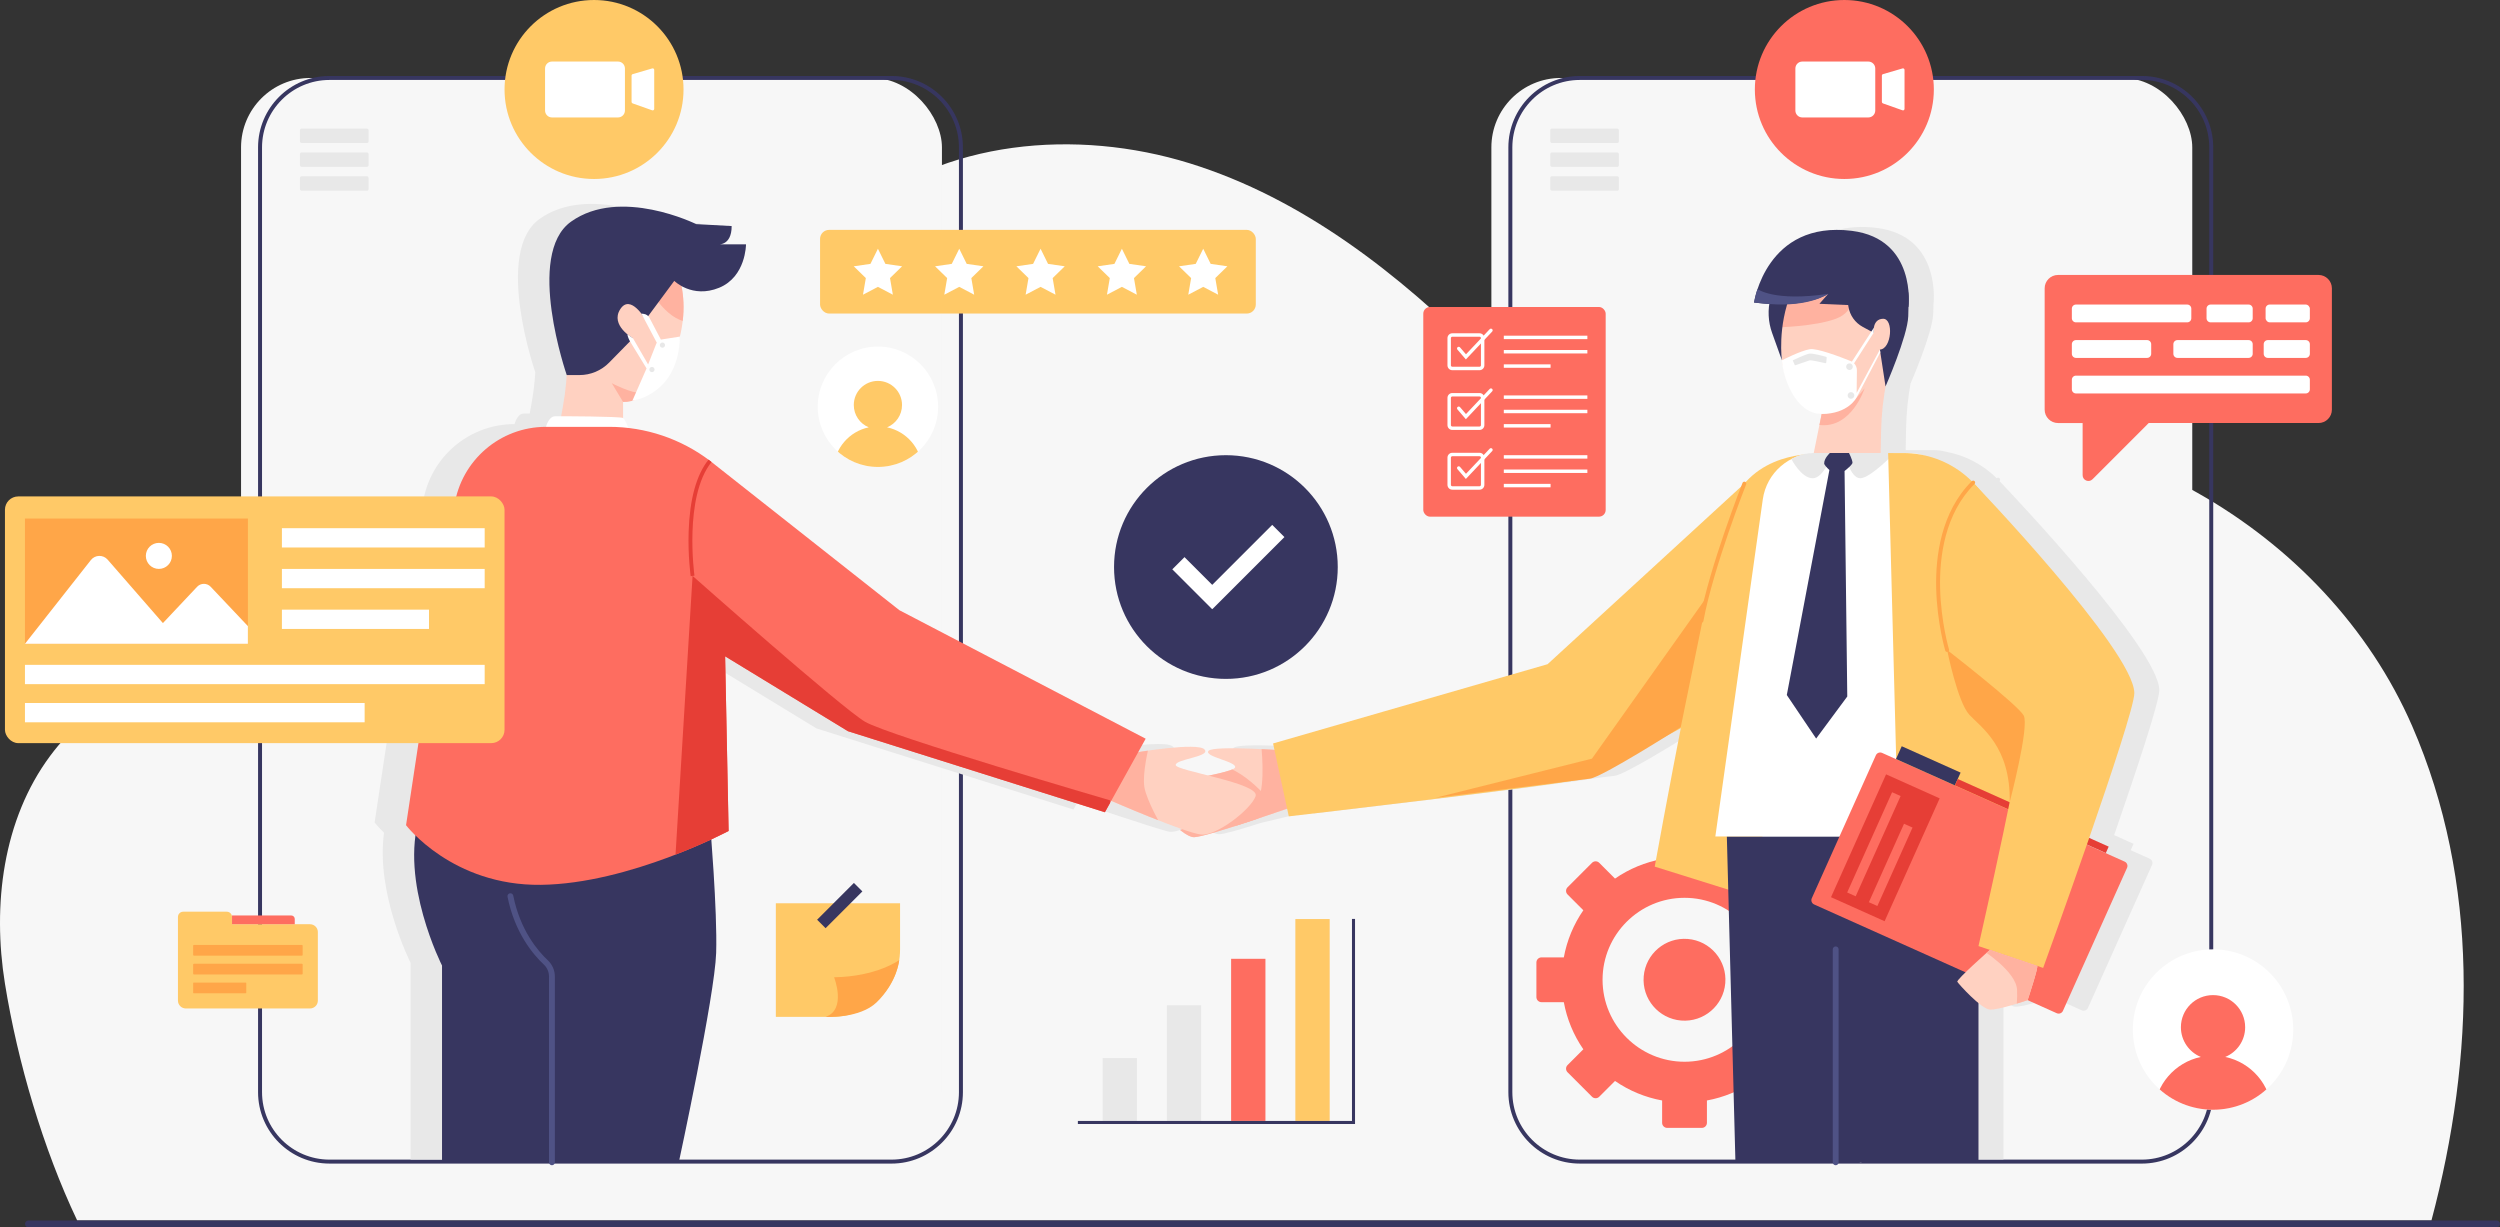 <?xml version="1.0" encoding="UTF-8"?>
<svg id="Layer_1" data-name="Layer 1" xmlns="http://www.w3.org/2000/svg" xmlns:xlink="http://www.w3.org/1999/xlink" viewBox="0 0 2802.7 1376.03">
  <rect x="0" y="0" width="2802.7" height="1376.03" fill="#333333" stroke="none"/>
  <defs>
    <style>
      .cls-1 {
        fill: #fff;
      }

      .cls-2 {
        fill: #ffc967;
      }

      .cls-3 {
        fill: #373660;
      }

      .cls-4 {
        fill: #ffb2a0;
      }

      .cls-5 {
        clip-path: url(#clippath-6);
      }

      .cls-6 {
        fill: #e63e36;
      }

      .cls-7 {
        clip-path: url(#clippath-7);
      }

      .cls-8 {
        clip-path: url(#clippath-1);
      }

      .cls-9 {
        clip-path: url(#clippath-4);
      }

      .cls-10 {
        fill: #fe6d60;
      }

      .cls-11 {
        clip-path: url(#clippath);
      }

      .cls-12 {
        fill: #ffd1c1;
      }

      .cls-13 {
        fill: #4f5285;
      }

      .cls-14 {
        fill: #e8e8e8;
      }

      .cls-15 {
        clip-path: url(#clippath-3);
      }

      .cls-16 {
        clip-path: url(#clippath-8);
      }

      .cls-17 {
        fill: #f7f7f7;
      }

      .cls-18 {
        clip-path: url(#clippath-5);
      }

      .cls-19 {
        fill: #ffa648;
      }
    </style>
    <clipPath id="clippath">
      <path class="cls-12" d="M1446.02,841.78s-85.41-6.57-91.19,0c-5.78,6.57,34,12.36,29.55,19.03-4.44,6.66-99.73,20.53-99.28,25.87,.44,5.33,38.62,52.32,53.73,51.88,15.11-.44,119.97-37.48,119.97-37.48l-12.79-59.29Z"/>
    </clipPath>
    <clipPath id="clippath-1">
      <path class="cls-12" d="M2081.71,268.86c34.66,7.01,53.91,56.4,43.01,110.31l-9.6,47.44c-3.81,18.84-5.91,37.99-6.27,57.21l-.66,35.02h-77.05l11.08-54.75c-34.66-7.01-53.91-56.4-43.01-110.31,10.91-53.91,47.84-91.93,82.5-84.92Z"/>
    </clipPath>
    <clipPath id="clippath-3">
      <path class="cls-12" d="M2230.8,1064.95s-37.83,33.37-36.49,35.71c1.34,2.35,26.71,30.51,36.49,31.18,9.77,.67,42.34-10.57,42.34-10.57,0,0,12.5-37.79,10.69-38.4-1.81-.61-53.03-17.92-53.03-17.92Z"/>
    </clipPath>
    <clipPath id="clippath-4">
      <circle class="cls-1" cx="2480.99" cy="1154.21" r="89.91" transform="translate(-89.48 2092.38) rotate(-45)"/>
    </clipPath>
    <clipPath id="clippath-5">
      <circle class="cls-1" cx="984.22" cy="456.01" r="67.48"/>
    </clipPath>
    <clipPath id="clippath-6">
      <path class="cls-12" d="M1274.34,843.47s67.92-11.52,75.89-3.38c7.97,8.14-32.12,10.85-32.2,17.52-.08,6.66,94.83,20.18,89.61,34.98-5.22,14.81-43.47,44.49-60.89,43.01-17.42-1.48-102.23-38.35-102.23-38.35l29.83-53.79Z"/>
    </clipPath>
    <clipPath id="clippath-7">
      <path class="cls-12" d="M698.5,256.16c-34.51,0-62.49,43.52-62.49,97.21v47.24c0,18.76-1.7,37.49-5.07,55.94l-12.18,66.61,79.74-.26v-72.32c34.51,0,67.79-52.61,67.79-106.3s-33.28-88.12-67.79-88.12Z"/>
    </clipPath>
    <clipPath id="clippath-8">
      <path class="cls-10" d="M1008.3,684.11l-212.32-167.49c-32.54-24.72-72.29-38.1-113.15-38.1h-70.73c-51.38,0-95.04,37.56-102.72,88.36l-42.49,281-11.68,77.25s51.82,68.09,151.22,66.85c99.4-1.24,210.42-60.4,210.42-60.4l-3.92-195.8,137.69,83.96,288.03,90.87,45.73-82.45-276.07-144.05Z"/>
    </clipPath>
  </defs>
  <path class="cls-17" d="M86.51,1368.18H2725.86c48.82-183.85,54.25-379.78-21.62-554.22-96.54-221.95-349.28-364.59-589.19-332.53-113.07,15.11-232.72,63.6-335.92,15-45.7-21.52-81-59.62-116.73-95.33-93.96-93.92-201.95-178.77-328.85-218.07-126.9-39.3-275.69-26.39-377.67,58.76-143.31,119.65-159.16,340.99-290.77,473.42-18.63,18.75-40.14,35.83-65.61,42.91-36.08,10.03-74.17-1.22-110.5-10.32-76.18-19.07-155.99-28.72-233.37-15.32-77.38,13.4-152.4,51.75-199.27,114.76C3.12,918.8-8.66,1014.63,5.54,1102.69c14.2,88.05,42.71,184.93,80.97,265.49Z"/>
  <g>
    <rect class="cls-17" x="1671.95" y="87.41" width="785.75" height="1214.84" rx="77.84" ry="77.84"/>
    <path class="cls-3" d="M2401.14,1304.47h-630.07c-44.15,0-80.07-35.92-80.07-80.07V165.25c0-44.15,35.92-80.07,80.07-80.07h630.07c44.15,0,80.07,35.92,80.07,80.07V1224.41c0,44.15-35.92,80.07-80.07,80.07ZM1771.07,89.64c-41.69,0-75.61,33.92-75.61,75.62V1224.41c0,41.69,33.92,75.61,75.61,75.61h630.07c41.69,0,75.61-33.92,75.61-75.61V165.25c0-41.69-33.92-75.62-75.61-75.62h-630.07Z"/>
    <g>
      <circle class="cls-10" cx="2067.66" cy="100.33" r="100.33"/>
      <g>
        <path class="cls-1" d="M2020.54,69h73.99c4.29,0,7.78,3.48,7.78,7.78v47.11c0,4.29-3.48,7.78-7.78,7.78h-73.99c-4.29,0-7.78-3.48-7.78-7.78v-47.11c0-4.29,3.48-7.78,7.78-7.78Z"/>
        <path class="cls-1" d="M2132.85,123.67l-21.97-7.77c-.68-.24-1.14-.89-1.14-1.61v-29.54c0-.76,.5-1.43,1.23-1.64l21.97-6.42c1.09-.32,2.19,.5,2.19,1.64v43.74c0,1.18-1.17,2-2.28,1.61Z"/>
      </g>
    </g>
    <g>
      <rect class="cls-14" x="1737.98" y="144.17" width="76.91" height="16.18" rx="1.8" ry="1.8"/>
      <rect class="cls-14" x="1737.98" y="170.89" width="76.91" height="16.18" rx="1.8" ry="1.8"/>
      <rect class="cls-14" x="1737.98" y="197.61" width="76.91" height="16.18" rx="1.8" ry="1.8"/>
    </g>
  </g>
  <g>
    <rect class="cls-17" x="270.24" y="87.41" width="785.75" height="1214.84" rx="77.84" ry="77.84"/>
    <path class="cls-3" d="M999.44,1304.47H369.37c-44.15,0-80.07-35.92-80.07-80.07V165.25c0-44.15,35.92-80.07,80.07-80.07H999.44c44.15,0,80.07,35.92,80.07,80.07V1224.41c0,44.15-35.92,80.07-80.07,80.07ZM369.37,89.64c-41.69,0-75.61,33.92-75.61,75.62V1224.41c0,41.69,33.92,75.61,75.61,75.61H999.44c41.69,0,75.61-33.92,75.61-75.61V165.25c0-41.69-33.92-75.62-75.61-75.62H369.37Z"/>
    <g>
      <circle class="cls-2" cx="665.96" cy="100.33" r="100.33"/>
      <g>
        <path class="cls-1" d="M618.83,69h73.99c4.29,0,7.78,3.48,7.78,7.78v47.11c0,4.29-3.48,7.78-7.78,7.78h-73.99c-4.29,0-7.78-3.48-7.78-7.78v-47.11c0-4.29,3.48-7.78,7.78-7.78Z"/>
        <path class="cls-1" d="M731.15,123.67l-21.97-7.77c-.68-.24-1.14-.89-1.14-1.61v-29.54c0-.76,.5-1.43,1.23-1.64l21.97-6.42c1.09-.32,2.19,.5,2.19,1.64v43.74c0,1.18-1.17,2-2.28,1.61Z"/>
      </g>
    </g>
    <g>
      <rect class="cls-14" x="336.28" y="144.17" width="76.91" height="16.18" rx="1.8" ry="1.8"/>
      <rect class="cls-14" x="336.28" y="170.89" width="76.91" height="16.18" rx="1.8" ry="1.8"/>
      <rect class="cls-14" x="336.28" y="197.61" width="76.91" height="16.18" rx="1.8" ry="1.8"/>
    </g>
  </g>
  <g>
    <path class="cls-10" d="M2599.22,308.24h-291.99c-8.29,0-15.01,6.72-15.01,15.02v135.99c0,8.29,6.72,15.01,15.01,15.01h27.56v58.48c0,5.77,6.97,8.65,11.05,4.57l63.03-63.06h190.36c8.29,0,15.01-6.72,15.01-15.01v-135.99c0-8.29-6.72-15.02-15.01-15.02Z"/>
    <g>
      <path class="cls-1" d="M2327.3,341.42h124.75c2.53,0,4.59,2.06,4.59,4.59v10.79c0,2.53-2.06,4.59-4.59,4.59h-124.75c-2.53,0-4.59-2.06-4.59-4.59v-10.79c0-2.53,2.06-4.59,4.59-4.59Z"/>
      <path class="cls-1" d="M2327.3,421.12h257.64c2.53,0,4.59,2.06,4.59,4.59v10.79c0,2.53-2.06,4.59-4.59,4.59h-257.64c-2.53,0-4.59-2.06-4.59-4.59v-10.79c0-2.53,2.06-4.59,4.59-4.59Z"/>
      <path class="cls-1" d="M2478.3,341.42h42.57c2.53,0,4.59,2.06,4.59,4.59v10.79c0,2.53-2.06,4.59-4.59,4.59h-42.57c-2.53,0-4.59-2.06-4.59-4.59v-10.79c0-2.53,2.06-4.59,4.59-4.59Z"/>
      <rect class="cls-1" x="2539.92" y="341.42" width="49.61" height="19.96" rx="4.59" ry="4.59"/>
      <path class="cls-1" d="M2542.38,381.27h42.57c2.53,0,4.59,2.06,4.59,4.59v10.79c0,2.53-2.06,4.59-4.59,4.59h-42.57c-2.53,0-4.59-2.06-4.59-4.59v-10.79c0-2.53,2.06-4.59,4.59-4.59Z"/>
      <path class="cls-1" d="M2327.3,381.27h79.77c2.53,0,4.59,2.06,4.59,4.59v10.79c0,2.53-2.06,4.59-4.59,4.59h-79.77c-2.53,0-4.59-2.06-4.59-4.59v-10.79c0-2.53,2.06-4.59,4.59-4.59Z"/>
      <path class="cls-1" d="M2441.1,381.27h79.77c2.53,0,4.59,2.06,4.59,4.59v10.79c0,2.53-2.06,4.59-4.59,4.59h-79.77c-2.53,0-4.59-2.06-4.59-4.59v-10.79c0-2.53,2.06-4.59,4.59-4.59Z"/>
    </g>
  </g>
  <g>
    <rect class="cls-10" x="1595.61" y="344.15" width="204.48" height="235.08" rx="7.52" ry="7.52"/>
    <g>
      <path class="cls-1" d="M1658.67,415.03h-30.51c-3,0-5.44-2.44-5.44-5.44v-30.51c0-3,2.44-5.44,5.44-5.44h30.51c3,0,5.44,2.44,5.44,5.44v30.51c0,3-2.44,5.44-5.44,5.44Zm-30.51-37.54c-.87,0-1.58,.71-1.58,1.58v30.51c0,.87,.71,1.58,1.58,1.58h30.51c.87,0,1.58-.71,1.58-1.58v-30.51c0-.87-.71-1.58-1.58-1.58h-30.51Z"/>
      <g>
        <rect class="cls-1" x="1685.89" y="376.33" width="93.68" height="3.86"/>
        <rect class="cls-1" x="1685.89" y="392.4" width="93.68" height="3.86"/>
        <rect class="cls-1" x="1685.89" y="408.47" width="52.43" height="3.86"/>
      </g>
      <path class="cls-1" d="M1643.34,402.98l-9.45-11.02c-.69-.81-.6-2.03,.21-2.72,.81-.69,2.03-.6,2.72,.21l6.66,7.76,26.59-28.17c.73-.78,1.95-.81,2.73-.08,.78,.73,.81,1.95,.08,2.73l-29.53,31.29Z"/>
    </g>
    <g>
      <path class="cls-1" d="M1658.67,482.02h-30.51c-3,0-5.44-2.44-5.44-5.44v-30.51c0-3,2.44-5.44,5.44-5.44h30.51c3,0,5.44,2.44,5.44,5.44v30.51c0,3-2.44,5.44-5.44,5.44Zm-30.51-37.54c-.87,0-1.58,.71-1.58,1.58v30.51c0,.87,.71,1.58,1.58,1.58h30.51c.87,0,1.58-.71,1.58-1.58v-30.51c0-.87-.71-1.58-1.58-1.58h-30.51Z"/>
      <g>
        <rect class="cls-1" x="1685.89" y="443.31" width="93.68" height="3.86"/>
        <rect class="cls-1" x="1685.89" y="459.39" width="93.68" height="3.86"/>
        <rect class="cls-1" x="1685.89" y="475.46" width="52.43" height="3.86"/>
      </g>
      <path class="cls-1" d="M1643.34,469.96l-9.45-11.02c-.69-.81-.6-2.03,.21-2.72,.81-.69,2.03-.6,2.72,.21l6.66,7.76,26.59-28.17c.73-.78,1.95-.81,2.73-.08,.78,.73,.81,1.95,.08,2.73l-29.53,31.29Z"/>
    </g>
    <g>
      <path class="cls-1" d="M1658.67,549h-30.51c-3,0-5.44-2.44-5.44-5.44v-30.51c0-3,2.44-5.44,5.44-5.44h30.51c3,0,5.44,2.44,5.44,5.44v30.51c0,3-2.44,5.44-5.44,5.44Zm-30.51-37.54c-.87,0-1.58,.71-1.58,1.58v30.51c0,.87,.71,1.58,1.58,1.58h30.51c.87,0,1.58-.71,1.58-1.58v-30.51c0-.87-.71-1.58-1.58-1.58h-30.51Z"/>
      <g>
        <rect class="cls-1" x="1685.89" y="510.3" width="93.68" height="3.86"/>
        <rect class="cls-1" x="1685.89" y="526.37" width="93.68" height="3.86"/>
        <rect class="cls-1" x="1685.89" y="542.45" width="52.43" height="3.86"/>
      </g>
      <path class="cls-1" d="M1643.34,536.95l-9.45-11.02c-.69-.81-.6-2.03,.21-2.72,.81-.69,2.03-.6,2.72,.21l6.66,7.76,26.59-28.17c.73-.78,1.95-.81,2.73-.08,.78,.73,.81,1.95,.08,2.73l-29.53,31.29Z"/>
    </g>
  </g>
  <g>
    <path class="cls-10" d="M1888.49,1190.3c-50.67,0-91.89-41.22-91.89-91.89s41.22-91.89,91.89-91.89,91.89,41.22,91.89,91.89-41.22,91.89-91.89,91.89Zm160.34-117h-25.03c-3.48-18.99-10.91-36.93-21.88-52.82l17.7-17.7c2.23-2.23,2.23-5.84,0-8.07l-27.43-27.43c-2.23-2.23-5.84-2.23-8.07,0l-17.7,17.7c-15.89-10.97-33.83-18.4-52.82-21.88v-25.03c0-3.15-2.55-5.71-5.71-5.71h-38.8c-3.15,0-5.71,2.55-5.71,5.71v25.03c-18.99,3.48-36.93,10.91-52.82,21.88l-17.7-17.7c-2.23-2.23-5.84-2.23-8.07,0l-27.43,27.43c-2.23,2.23-2.23,5.84,0,8.07l17.7,17.7c-10.97,15.89-18.4,33.83-21.88,52.82h-25.03c-3.15,0-5.71,2.55-5.71,5.71v38.8c0,3.15,2.55,5.71,5.71,5.71h25.03c3.48,18.99,10.91,36.93,21.88,52.82l-17.7,17.7c-2.23,2.23-2.23,5.84,0,8.07l27.43,27.43c2.23,2.23,5.84,2.23,8.07,0l17.7-17.7c15.89,10.97,33.83,18.4,52.82,21.88v25.03c0,3.15,2.55,5.71,5.71,5.71h38.8c3.15,0,5.71-2.55,5.71-5.71v-25.03c18.99-3.48,36.93-10.91,52.82-21.88l17.7,17.7c2.23,2.23,5.84,2.23,8.07,0l27.43-27.43c2.23-2.23,2.23-5.84,0-8.07l-17.7-17.7c10.97-15.89,18.4-33.83,21.88-52.82h25.03c3.15,0,5.71-2.55,5.71-5.71v-38.8c0-3.15-2.55-5.71-5.71-5.71Z"/>
    <circle class="cls-10" cx="1888.49" cy="1098.41" r="45.88" transform="translate(638.06 2889.86) rotate(-85.27)"/>
  </g>
  <g>
    <path class="cls-14" d="M2409.94,962.68l-42.4-19.01h0l21.14,9.48,3.21-7.16-21.77-9.76c25.39-73.32,50.63-149.44,50.63-162.4,0-44.93-161.72-216.19-179.14-234.51l.04-.04c.86-.86,.86-2.25,0-3.11-.86-.86-2.25-.86-3.11,0h0c-15.39-15.22-35.2-25.79-57.12-29.78-4.36-1.15-8.93-1.78-13.64-1.78h-31.37l.45-24.07c.32-16.96,2-33.86,5-50.55,.1-.23,24.68-56.4,25.45-78.69,.14-4.11,.24-7.59,.29-10.55,0-.01,9.37-76-63.45-85.22-71.33-9.02-97.21,39.56-105.82,65.25h0c-.74,1.62-1.57,4.69-2.28,7.64-1.21,4.63-1.63,7.48-1.63,7.48,5.93,.8,11.52,1.32,16.79,1.62l.29,.03s0,0,0,0c-1.63,10.89-.56,22.05,3.18,32.47l11,30.65h0c.85,17.78,14.59,60.11,44.54,60.14,0,0,0,0,0,0l-8.85,43.73h0c-5.55-.02-10.5,.96-14.51,2.18-16.86,2.23-42.74,9.21-61.86,30.51-.18-.16-.39-.3-.63-.4-1.13-.45-2.41,.11-2.86,1.23,0,0-.59,1.49-1.64,4.19l-216.94,199.08-307.2,88.71-14.07-.34s.32,2.62,.69,6.84c-24.96-1.23-56.11-1.93-59.52,1.95-5.78,6.57,34,12.36,29.55,19.03-4.44,6.67-99.73,20.53-99.28,25.87,.44,5.33,38.62,52.32,53.73,51.88,5.81-.17,24.87-5.75,46.15-12.55h0l59.11-14.23,.74,3.42s248.92-28.77,320.58-40.17c8.62-1.06,14.72-1.8,16.95-2.05,10.53-1.2,64.78-34.5,89.56-49.99,4.27-2.29,8.42-4.51,12.36-6.63-16.25,83.56-29.18,155.21-29.18,155.21l82.41,25.79,8.06,305.71h109.12c0,1.81,1.47,3.27,3.27,3.27s3.27-1.47,3.27-3.27h156.8v-178.48c4.98,4.05,9.66,7.05,12.77,7.26,5.84,.4,19.83-3.46,30.13-6.62h0l24.36,1.5h0l20.48,9.18c2.65,1.19,5.77,0,6.96-2.65l71.86-160.32c1.19-2.65,0-5.77-2.65-6.96Zm-384.27-562.05s0,.03,0,.05h0s0-.03,0-.05Z"/>
    <g>
      <g>
        <path class="cls-12" d="M1446.02,841.78s-85.41-6.57-91.19,0c-5.78,6.57,34,12.36,29.55,19.03-4.44,6.66-99.73,20.53-99.28,25.87,.44,5.33,38.62,52.32,53.73,51.88,15.11-.44,119.97-37.48,119.97-37.48l-12.79-59.29Z"/>
        <g class="cls-11">
          <path class="cls-4" d="M1413.66,832.99s5.78,47.1-3.55,64.43c-9.33,17.33-38.15,39.54-38.15,39.54l104.36-36.43-6.66-66.2-55.99-1.33Z"/>
          <path class="cls-4" d="M1334.74,869.28c29.22-33.44,74.68,10.76,88.4,28.24,7.45,9.49-13.71,21.96-33.95,31.16-18.78,8.54-47.2,20.65-64.8,9.88l-36.41-39.86s21.75-.8,46.76-29.42Z"/>
        </g>
      </g>
      <path class="cls-2" d="M2036.04,509.04s-72.79-4.23-96.56,61.14c-23.77,65.37-84.39,401.38-84.39,401.38l111.11,34.77,69.84-497.29Z"/>
      <path class="cls-3" d="M1935.93,937.75l9.64,365.31h272.47v-193.95c0-17.65,6.22-34.81,17.84-48.09,16.22-18.54,36.94-55.89,32.11-123.27h-332.06Z"/>
      <g>
        <g>
          <g>
            <g>
              <path class="cls-12" d="M2081.71,268.86c34.66,7.01,53.91,56.4,43.01,110.31l-9.6,47.44c-3.81,18.84-5.91,37.99-6.27,57.21l-.66,35.02h-77.05l11.08-54.75c-34.66-7.01-53.91-56.4-43.01-110.31,10.91-53.91,47.84-91.93,82.5-84.92Z"/>
              <g class="cls-8">
                <path class="cls-4" d="M2076.23,325.45c0,.83,5.78,23.14-18.18,31.95-23.96,8.81-66.1,9.64-66.1,9.64,0,0,.83-41.31,10.74-46,9.92-4.68,73.54,4.41,73.54,4.41Z"/>
              </g>
            </g>
            <path class="cls-4" d="M2042.22,464.09s25.8,1.29,48.18-28.81c0,0-14.48,45.43-50.68,41.17l2.5-12.36Z"/>
          </g>
          <path class="cls-3" d="M2069.67,327.68l2.58,16.16c1.54,9.63,7.47,18,16.05,22.63l12.21,6.6s-1.74-15.35,10.47-15.7c12.21-.35,9.77,33.85-3.49,34.55l6.35,41.35s24.68-56.36,25.46-78.69c.83-23.87,0-26.9,0-26.9h-69.64Z"/>
          <path class="cls-3" d="M1986.5,327.68l-1.65,6.46c-3.32,12.95-2.68,26.59,1.84,39.17l11,30.65s-5.36-37.38,10.58-76.27h-21.75Z"/>
        </g>
        <path class="cls-3" d="M2139.6,344.03s-64.42-1.6-99.88-3.45l9.87-11.18s-26.21,17.47-83.17,9.78c0,0,13.57-92.53,109.72-80.37,72.83,9.21,63.45,85.22,63.45,85.22Z"/>
        <path class="cls-13" d="M1970.33,324.07s18.79,14.42,79.26,5.33c0,0-20.56,15.01-66.09,11.43l-17.07-1.65s2.21-11.38,3.91-15.12Z"/>
      </g>
      <g>
        <path class="cls-1" d="M2107.5,391.92l-26.06,48.6,.3-25.28c.04-3.02-1.15-5.85-3.18-7.92l21.96-34.25,.2-5.63-24.62,37.98h0c-.44-.25-.9-.47-1.38-.66-12.5-5.01-37.87-14.59-45.76-13.28-10.62,1.77-31.29,12.47-31.29,12.47,.85,17.78,14.59,60.11,44.54,60.14,29.94,.03,39.17-18.42,39.17-18.42l26.6-50.61-.48-3.14Z"/>
        <g>
          <g>
            <path class="cls-14" d="M2077.15,411.11c0,2.07-1.67,3.74-3.74,3.74s-3.74-1.67-3.74-3.74,1.67-3.74,3.74-3.74,3.74,1.67,3.74,3.74Z"/>
            <path class="cls-14" d="M2078.84,443.32c0,2.07-1.67,3.74-3.74,3.74s-3.74-1.67-3.74-3.74,1.67-3.74,3.74-3.74,3.74,1.67,3.74,3.74Z"/>
          </g>
          <path class="cls-14" d="M2009.91,404.26c-.07-.17,0-.37,.16-.44,2.07-.97,14.38-6.69,18.26-7.35,3.71-.64,15.96,2.72,18.93,3.56,.38,.11,.63,.47,.59,.86l-.45,5.54c-.04,.5-.51,.85-1,.74-3.54-.82-16.12-3.67-17.56-3.2-1.54,.5-14.19,4.84-16.29,5.55-.17,.06-.35-.02-.42-.19l-2.23-5.06Z"/>
        </g>
      </g>
      <path class="cls-1" d="M2036.04,507.88h103.73c28.07,0,51.32,21.77,53.17,49.78l25.09,380.09h-294.99l53.19-377.88c4.2-29.81,29.71-51.98,59.81-51.98Z"/>
      <path class="cls-2" d="M1955.56,542.16l-220.62,202.46-307.73,88.86,17.63,81.72s329.77-38.11,339.46-43.99c24.45-14.86,134.87-73.45,134.87-73.45l36.4-255.59Z"/>
      <path class="cls-13" d="M2057.96,1306.33c-1.81,0-3.27-1.47-3.27-3.27v-238.76c0-1.81,1.47-3.27,3.27-3.27s3.27,1.47,3.27,3.27v238.76c0,1.81-1.47,3.27-3.27,3.27Z"/>
      <path class="cls-19" d="M1884.27,815.19l30.1-147.28-129.68,182.61-175.74,43.96s159.67-19.95,173.4-21.51c13.74-1.56,101.92-57.78,101.92-57.78Z"/>
      <path class="cls-14" d="M2054.52,507.83s-9.51,28.34-22.33,28.34-23.93-21.51-23.93-21.51c0,0,10.49-6.88,25.11-6.82h21.15Z"/>
      <path class="cls-14" d="M2067.66,507.88s6.35,28.11,17.66,28.28c11.3,.17,38.67-28.28,38.67-28.28h-56.32Z"/>
      <path class="cls-2" d="M2116.75,507.88l13.09,497.29,177.59-67.42-66.53-341.59c-9.98-51.27-54.89-88.27-107.12-88.27h-17.03Z"/>
      <path class="cls-3" d="M2076.79,518.67c-.16-3.48-3.93-10.85-3.93-10.85h-21.38s-6.48,5.81-6.44,11.72c.01,1.48,2.76,4.49,5.86,7.4l-47.75,252.24,32.89,48.8,34.9-47.14-3.04-252.81c4.44-3.54,8.97-7.58,8.89-9.36Z"/>
      <g>
        <path class="cls-10" d="M2305.77,1135.89l-271.97-121.91c-2.65-1.19-3.84-4.31-2.65-6.96l71.86-160.32c1.19-2.65,4.31-3.84,6.96-2.65l271.97,121.91c2.65,1.19,3.84,4.31,2.65,6.96l-71.86,160.32c-1.19,2.65-4.31,3.84-6.96,2.65Z"/>
        <g>
          <rect class="cls-3" x="2125.52" y="850.79" width="72.31" height="15.69" transform="translate(540.3 -809.07) rotate(24.14)"/>
          <rect class="cls-6" x="2184.96" y="911" width="185.44" height="7.84" transform="translate(573.47 -851.6) rotate(24.14)"/>
        </g>
        <g>
          <rect class="cls-6" x="2080.58" y="875.06" width="65.85" height="150.93" transform="translate(573.67 -781.33) rotate(24.14)"/>
          <g>
            <rect class="cls-10" x="2095.45" y="885.01" width="10.45" height="123.16" transform="translate(570.94 -776.43) rotate(24.14)"/>
            <rect class="cls-10" x="2114.28" y="921.53" width="10.45" height="96.36" transform="translate(582.05 -782.11) rotate(24.14)"/>
          </g>
        </g>
      </g>
      <path class="cls-2" d="M2212.09,541s180.65,188.62,180.66,236.11c0,26.09-102.22,308.02-102.22,308.02l-72.49-24.5s57.32-252.22,50.67-258.53c-6.65-6.31-88.73-55.24-88.73-59.98s32.12-201.12,32.12-201.12Z"/>
      <path class="cls-19" d="M2252.98,899.55s22.41-85.38,15.72-97.45c-6.69-12.07-85.82-73.43-85.82-73.43,0,0,11.65,58.51,25,72.74,13.35,14.23,46.51,35.97,45.11,98.14Z"/>
      <g>
        <path class="cls-12" d="M2230.8,1064.95s-37.83,33.37-36.49,35.71c1.34,2.35,26.71,30.51,36.49,31.18,9.77,.67,42.34-10.57,42.34-10.57,0,0,12.5-37.79,10.69-38.4-1.81-.61-53.03-17.92-53.03-17.92Z"/>
        <g class="cls-15">
          <path class="cls-4" d="M2222.13,1064.95s38.46,24.1,39.17,44.95c.72,20.85-2.88,25.52-2.88,25.52l26.86-8.7s11.1-57.79,5.24-58.15c-5.87-.36-59.78-18.69-59.78-18.69l-8.63,15.07Z"/>
        </g>
      </g>
      <path class="cls-19" d="M2182.88,730.88c-.95,0-1.82-.62-2.11-1.57-.09-.31-9.24-31.27-10.15-69.86-.85-35.77,5.39-85.63,39.92-120.01,.86-.86,2.25-.85,3.11,0,.86,.86,.85,2.26,0,3.11-33.43,33.28-39.46,81.88-38.63,116.78,.9,38,9.88,68.4,9.97,68.7,.35,1.17-.31,2.39-1.48,2.74-.21,.06-.42,.09-.63,.09Z"/>
      <path class="cls-19" d="M1907.48,698.1c-.13,0-.27-.01-.4-.04-1.2-.22-1.98-1.37-1.76-2.56,11.21-60.53,47.82-153.22,48.19-154.15,.45-1.13,1.72-1.68,2.86-1.23,1.13,.45,1.68,1.73,1.23,2.86-.37,.93-36.83,93.23-47.96,153.33-.2,1.06-1.12,1.8-2.16,1.8Z"/>
    </g>
  </g>
  <g>
    <circle class="cls-3" cx="1374.33" cy="635.7" r="125.4"/>
    <polygon class="cls-1" points="1439.93 602.11 1426.25 588.43 1359 655.68 1327.91 624.59 1314.24 638.26 1358.94 682.96 1359.26 682.64 1359.33 682.7 1439.93 602.11"/>
  </g>
  <g>
    <rect class="cls-2" x="919.35" y="257.71" width="488.49" height="93.82" rx="10.13" ry="10.13"/>
    <g>
      <polygon class="cls-1" points="984.22 278.85 992.59 295.82 1011.31 298.54 997.77 311.75 1000.96 330.39 984.22 321.59 967.47 330.39 970.67 311.75 957.12 298.54 975.84 295.82 984.22 278.85"/>
      <polygon class="cls-1" points="1075.39 278.85 1083.76 295.82 1102.48 298.54 1088.94 311.75 1092.13 330.39 1075.39 321.59 1058.64 330.39 1061.84 311.75 1048.29 298.54 1067.01 295.82 1075.39 278.85"/>
      <polygon class="cls-1" points="1166.56 278.85 1174.93 295.82 1193.65 298.54 1180.11 311.75 1183.3 330.39 1166.56 321.59 1149.81 330.39 1153.01 311.75 1139.46 298.54 1158.18 295.82 1166.56 278.85"/>
      <polygon class="cls-1" points="1257.73 278.85 1266.1 295.82 1284.82 298.54 1271.27 311.75 1274.47 330.39 1257.73 321.59 1240.98 330.39 1244.18 311.75 1230.63 298.54 1249.35 295.82 1257.73 278.85"/>
      <polygon class="cls-1" points="1348.9 278.85 1357.27 295.82 1375.99 298.54 1362.44 311.75 1365.64 330.39 1348.9 321.59 1332.15 330.39 1335.35 311.75 1321.8 298.54 1340.52 295.82 1348.9 278.85"/>
    </g>
  </g>
  <g>
    <circle class="cls-1" cx="2480.99" cy="1154.21" r="89.91" transform="translate(-89.48 2092.38) rotate(-45)"/>
    <g class="cls-9">
      <path class="cls-10" d="M2494.68,1184.93c13.1-5.39,22.32-18.27,22.32-33.32,0-19.89-16.13-36.02-36.02-36.02s-36.02,16.13-36.02,36.02c0,15.04,9.22,27.92,22.32,33.32-28.95,6.09-50.94,31.07-52.45,61.46h132.3c-1.51-30.39-23.5-55.37-52.45-61.46Z"/>
    </g>
  </g>
  <g>
    <circle class="cls-1" cx="984.22" cy="456.01" r="67.48"/>
    <g class="cls-18">
      <path class="cls-2" d="M994.5,479.07c9.83-4.05,16.75-13.72,16.75-25.01,0-14.93-12.1-27.04-27.04-27.04s-27.04,12.1-27.04,27.04c0,11.29,6.92,20.96,16.75,25.01-21.73,4.57-38.24,23.32-39.37,46.13h99.3c-1.13-22.81-17.64-41.56-39.37-46.13Z"/>
    </g>
  </g>
  <g>
    <path class="cls-14" d="M1282.79,854.54c.08-6.66,40.17-9.37,32.2-17.52-5.79-5.92-43.29-1.45-63.32,1.44,.6-2.7,1.01-4.35,1.01-4.35l-7.51-1.88,3.96-7.14-276.07-144.05-212.32-167.49c-26.75-20.32-58.37-32.97-91.47-36.83,0,0,.03,0,.03,0,0,0-3.61-9.4-6.04-11.17v-18.03c3.66,.11,7.13-.37,10.41-1.26h0s52-6.65,53.31-71.98h0c1.41-5.76,2.49-11.66,3.18-17.64,2.01,.58,4.07,.98,6.17,1.11,0,0,1.38-18.97,.37-36.62,8.62,2.92,20.33,4.09,34.19-1.57,30.2-12.33,30.2-48.69,30.2-48.69h-29.16c4.87-.59,13.08-4.03,13.08-20.52l-39.78-2.17s-85.04-42.16-140.27-2.78c-51.53,36.74-5.09,171.26-4.83,172-.77,12.1-2.24,24.15-4.43,36.09l-1.84,10.09c-3.44,0-5.94,.02-7.02,.05-7.04,.2-9.98,11.82-9.98,11.82-51.38,0-95.04,37.56-102.72,88.36l-42.49,281-11.68,77.25s3.55,4.66,10.57,11.52c-9.43,68.53,29.77,145.77,29.77,145.77v220.62h265.46s40.38-186.95,41.88-234.69c1.09-34.87-3.08-96.55-5.41-127.29,12.25-5.69,19.38-9.49,19.38-9.49l-3.92-195.8,137.69,83.96,288.03,90.87,4.53-8.17s96.01,32.52,103.58,33.16c17.42,1.48,55.67-28.2,60.89-43.01,5.22-14.81-89.68-28.32-89.61-34.98Z"/>
    <g>
      <path class="cls-3" d="M795.99,922.58s8.38,98.04,6.88,145.78c-1.49,47.74-41.88,234.69-41.88,234.69H495.54v-220.62s-47.91-94.38-25.07-167.05l325.52,7.19Z"/>
      <path class="cls-13" d="M618.76,1306.33c-1.81,0-3.27-1.47-3.27-3.27v-208.27c0-5.09-2.13-10.01-5.85-13.48-11.7-10.94-32.54-35.35-40.67-75.98-.35-1.77,.79-3.5,2.57-3.85,1.78-.36,3.5,.8,3.85,2.57,7.77,38.84,27.59,62.08,38.72,72.48,5.04,4.71,7.93,11.36,7.93,18.26v208.27c0,1.81-1.47,3.27-3.27,3.27Z"/>
      <g>
        <g>
          <path class="cls-12" d="M1274.34,843.47s67.92-11.52,75.89-3.38c7.97,8.14-32.12,10.85-32.2,17.52-.08,6.66,94.83,20.18,89.61,34.98-5.22,14.81-43.47,44.49-60.89,43.01-17.42-1.48-102.23-38.35-102.23-38.35l29.83-53.79Z"/>
          <g class="cls-5">
            <path class="cls-4" d="M1287.92,837.18s-7.5,29.86-5,45.14c2.5,15.28,19.72,45,19.72,45l-64.44-26.94,32.5-67.5,17.22,4.3Z"/>
          </g>
        </g>
        <g>
          <g>
            <g>
              <path class="cls-12" d="M698.5,256.16c-34.51,0-62.49,43.52-62.49,97.21v47.24c0,18.76-1.7,37.49-5.07,55.94l-12.18,66.61,79.74-.26v-72.32c34.51,0,67.79-52.61,67.79-106.3s-33.28-88.12-67.79-88.12Z"/>
              <g class="cls-7">
                <path class="cls-4" d="M726.11,320.38s19.75,38.91,45.45,40.44c0,0,3.65-50.25-5.27-63.29l-40.18,22.85Z"/>
              </g>
            </g>
            <path class="cls-3" d="M635.37,420.48h14.28c12.49,0,24.46-5.02,33.2-13.94l26.79-27.3s-25.88-14.48-14.34-32.53c11.53-18.05,28.38,11.67,28.38,11.67l32.23-43.5s20.02,20.07,50.22,7.75c30.2-12.33,30.2-48.69,30.2-48.69h-32.67s16.59,2.9,16.59-20.52l-39.78-2.17s-85.04-42.16-140.27-2.78c-51.67,36.84-4.83,172.02-4.83,172.02Z"/>
            <path class="cls-4" d="M698.5,450.59l-12.64-20.99s22.53,11.78,31.91,10.49c9.38-1.29,21.95-14.5,21.95-14.5,0,0-16.61,25.75-41.22,24.99Z"/>
            <path class="cls-1" d="M612.09,478.52s2.94-11.62,9.98-11.82c7.04-.2,73.99,.14,76.42,1.91,2.43,1.77,6.04,11.17,6.04,11.17,0,0-85.79,.83-92.45-1.27Z"/>
            <g>
              <g>
                <path class="cls-10" d="M1008.3,684.11l-212.32-167.49c-32.54-24.72-72.29-38.1-113.15-38.1h-70.73c-51.38,0-95.04,37.56-102.72,88.36l-42.49,281-11.68,77.25s51.82,68.09,151.22,66.85c99.4-1.24,210.42-60.4,210.42-60.4l-3.92-195.8,137.69,83.96,288.03,90.87,45.73-82.45-276.07-144.05Z"/>
                <g class="cls-16">
                  <path class="cls-6" d="M757.32,958.12l19.11-312.49s166.86,147.85,193.27,163.46c26.41,15.61,274.81,88.16,274.81,88.16v25.33s-279.61-83.73-295.22-85.4c-15.61-1.67-112.97-71.96-112.97-71.96v170.43s-66.64,17.82-79,22.47"/>
                </g>
              </g>
              <path class="cls-6" d="M774.31,645.94c-.03-.22-3.17-22.67-2.3-49.75,1.17-36.59,8.67-63.8,22.3-80.9l3.35,2.67c-31.22,39.16-19.23,126.5-19.11,127.38l-4.24,.6Z"/>
            </g>
          </g>
          <g>
            <path class="cls-1" d="M741.88,380.54c-.33,.05-.65,.13-.96,.22l-12.77-24.37c-1.28-2.44-3.65-4.1-6.37-4.48l-2.75-.38,17.3,32.69c-.26,.42-.5,.85-.68,1.32l-9.05,23.05-16.95-29.35-6.42-4.54c.64,3.01,1.78,5.88,3.38,8.5l18.24,29.84-15.93,36.3s52-6.66,53.31-71.99l-20.34,3.19Z"/>
            <path class="cls-14" d="M745.55,386.91c0,1.61-1.31,2.92-2.92,2.92s-2.92-1.31-2.92-2.92,1.31-2.92,2.92-2.92,2.92,1.31,2.92,2.92Z"/>
            <path class="cls-14" d="M733.81,414.28c0,1.61-1.31,2.92-2.92,2.92s-2.92-1.31-2.92-2.92,1.31-2.92,2.92-2.92,2.92,1.31,2.92,2.92Z"/>
          </g>
        </g>
      </g>
    </g>
  </g>
  <g>
    <rect class="cls-2" x="5.55" y="556.53" width="560.07" height="276.59" rx="14.92" ry="14.92"/>
    <g>
      <rect class="cls-19" x="27.98" y="581.33" width="249.95" height="140.42"/>
      <path class="cls-1" d="M27.98,721.75l73.91-93.9c4.73-6,13.75-6.23,18.77-.47l61.98,71.15,38.35-40.72c4.12-4.37,11.06-4.38,15.19-.02l41.74,44.13v19.83H27.98Z"/>
      <circle class="cls-1" cx="178.1" cy="623.2" r="14.6"/>
    </g>
    <g>
      <g>
        <rect class="cls-1" x="316.05" y="592.15" width="227.32" height="21.63"/>
        <rect class="cls-1" x="316.05" y="637.81" width="227.32" height="21.63"/>
        <rect class="cls-1" x="316.05" y="683.47" width="164.9" height="21.63"/>
      </g>
      <rect class="cls-1" x="27.98" y="745.35" width="515.38" height="21.63"/>
      <rect class="cls-1" x="27.98" y="788.12" width="380.81" height="21.63"/>
    </g>
  </g>
  <g>
    <g>
      <rect class="cls-14" x="1236.14" y="1186.2" width="38.47" height="70.43"/>
      <rect class="cls-14" x="1308.16" y="1126.99" width="38.47" height="129.65"/>
      <rect class="cls-10" x="1380.18" y="1074.89" width="38.47" height="181.75"/>
      <rect class="cls-2" x="1452.2" y="1030.32" width="38.47" height="226.32"/>
    </g>
    <polygon class="cls-3" points="1519.1 1260.1 1208.38 1260.1 1208.38 1256.67 1515.67 1256.67 1515.67 1030.18 1519.1 1030.18 1519.1 1260.1"/>
  </g>
  <g>
    <g>
      <path class="cls-2" d="M869.78,1012.66h139.26v51.72c0,41.76-33.85,75.6-75.6,75.6h-63.66v-127.32Z"/>
      <path class="cls-19" d="M1008.1,1076.32s-25.26,18.59-73.03,19.27c0,0,14.33,36.24-9.55,44.39,0,0,38.27,2.26,57.43-16.46,23.08-22.55,25.15-47.2,25.15-47.2Z"/>
    </g>
    <rect class="cls-3" x="912.26" y="1008.47" width="58.33" height="13.46" transform="translate(-442.12 963.04) rotate(-45)"/>
  </g>
  <g>
    <g>
      <path class="cls-2" d="M347.55,1036.13h-87.43v-8.15c0-3.26-2.64-5.9-5.9-5.9h-48.82c-3.26,0-5.9,2.64-5.9,5.9v93.79c0,4.86,3.94,8.8,8.8,8.8h139.24c4.86,0,8.8-3.94,8.8-8.8v-76.84c0-4.86-3.94-8.8-8.8-8.8Z"/>
      <path class="cls-10" d="M260.12,1026.31h66.41c2.16,0,3.91,1.75,3.91,3.91v5.91h-70.32v-9.83h0Z"/>
    </g>
    <g>
      <rect class="cls-19" x="216.55" y="1059.38" width="122.76" height="11.97" rx=".77" ry=".77"/>
      <rect class="cls-19" x="216.55" y="1080.46" width="122.76" height="11.97" rx=".77" ry=".77"/>
      <rect class="cls-19" x="216.55" y="1101.54" width="59.54" height="11.97" rx=".54" ry=".54"/>
    </g>
  </g>
  <path class="cls-3" d="M2798.83,1376.03H31.9c-2.14,0-3.87-1.73-3.87-3.87s1.73-3.87,3.87-3.87H2798.83c2.14,0,3.87,1.73,3.87,3.87s-1.73,3.87-3.87,3.87Z"/>
</svg>